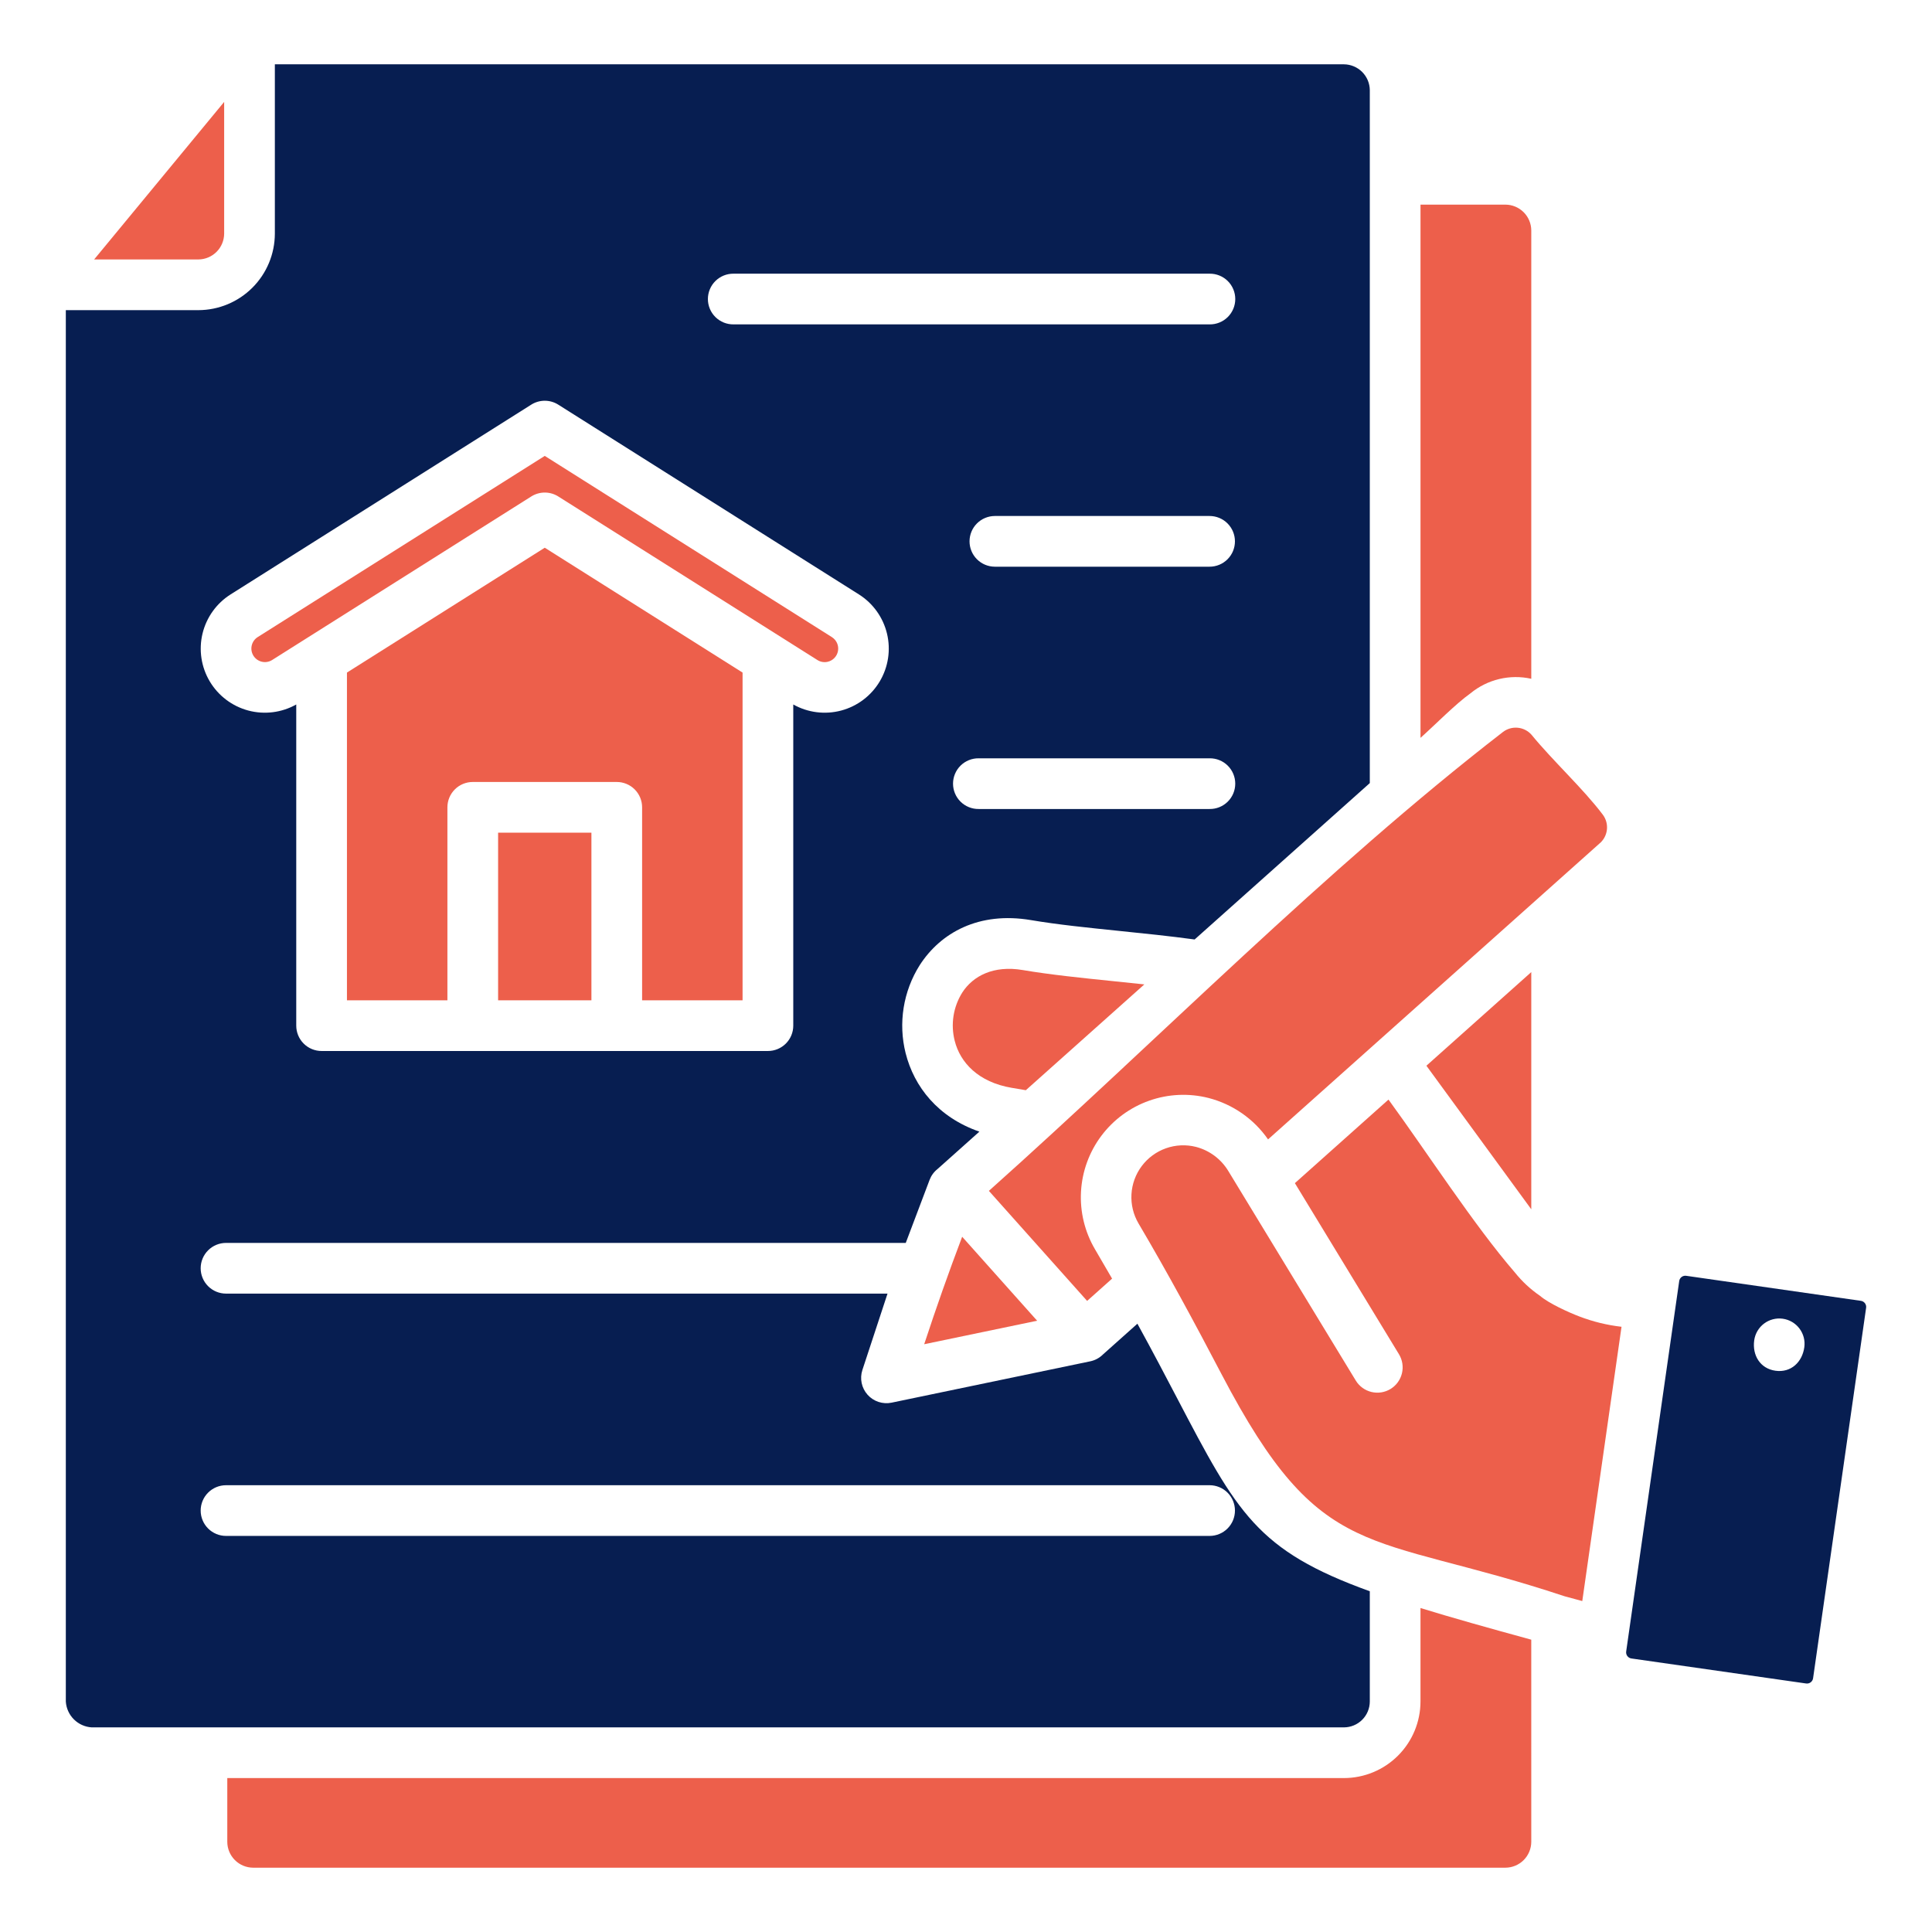 <svg width="512" height="512" viewBox="0 0 512 512" fill="none" xmlns="http://www.w3.org/2000/svg">
<path fill-rule="evenodd" clip-rule="evenodd" d="M292.299 358.943C291.377 359.867 290.205 360.5 288.926 360.764L236.27 371.723C235.12 371.96 233.927 371.89 232.811 371.521C231.696 371.153 230.696 370.497 229.914 369.621C229.131 368.744 228.592 367.678 228.351 366.528C228.11 365.378 228.175 364.185 228.54 363.068L235.201 342.82H59.899C58.118 342.82 56.409 342.112 55.149 340.852C53.889 339.592 53.181 337.884 53.181 336.102C53.181 334.32 53.889 332.611 55.149 331.352C56.409 330.092 58.118 329.384 59.899 329.384H240.035L246.346 312.696C246.774 311.554 247.506 310.551 248.463 309.796L259.549 299.896C248.575 296.096 242.235 287.996 239.995 279.08C239.013 275.147 238.837 271.057 239.478 267.054C240.119 263.052 241.563 259.22 243.724 255.791C249.279 247.159 259.414 241.501 273.236 243.841C280.275 245.033 288.221 245.841 296.456 246.687C303.133 247.37 309.995 248.072 316.59 248.972L363.012 207.528V23.887C362.994 22.078 362.268 20.349 360.989 19.069C359.71 17.79 357.98 17.063 356.171 17.045H72.839V61.916C72.829 67.29 70.689 72.442 66.888 76.242C63.088 80.042 57.937 82.182 52.562 82.193H17.443V450.933C17.557 452.71 18.314 454.385 19.573 455.643C20.832 456.902 22.507 457.659 24.284 457.772H356.171C357.982 457.762 359.716 457.039 360.997 455.758C362.278 454.478 363.002 452.744 363.012 450.933V421.701C333.081 410.895 327.912 401.034 311.886 370.416C308.909 364.729 305.527 358.268 301.424 350.797L292.303 358.94L292.299 358.943ZM259.363 214.393C258.474 214.404 257.592 214.238 256.767 213.905C255.943 213.573 255.193 213.08 254.56 212.455C253.928 211.83 253.425 211.086 253.083 210.265C252.74 209.445 252.563 208.565 252.563 207.675C252.563 206.786 252.74 205.906 253.083 205.086C253.425 204.265 253.928 203.521 254.56 202.896C255.193 202.271 255.943 201.778 256.767 201.446C257.592 201.113 258.474 200.947 259.363 200.958H320.554C321.443 200.947 322.326 201.113 323.15 201.446C323.975 201.778 324.725 202.271 325.358 202.896C325.99 203.521 326.492 204.265 326.835 205.086C327.178 205.906 327.354 206.786 327.354 207.675C327.354 208.565 327.178 209.445 326.835 210.265C326.492 211.086 325.99 211.83 325.358 212.455C324.725 213.08 323.975 213.573 323.15 213.905C322.326 214.238 321.443 214.404 320.554 214.393H259.363ZM263.655 150.18C261.874 150.18 260.165 149.472 258.905 148.212C257.645 146.952 256.937 145.244 256.937 143.462C256.937 141.68 257.645 139.971 258.905 138.712C260.165 137.452 261.874 136.744 263.655 136.744H320.555C322.337 136.744 324.046 137.452 325.306 138.712C326.566 139.971 327.273 141.68 327.273 143.462C327.273 145.244 326.566 146.952 325.306 148.212C324.046 149.472 322.337 150.18 320.555 150.18H263.655ZM194.399 85.965C193.51 85.976 192.628 85.81 191.803 85.477C190.979 85.145 190.229 84.651 189.596 84.027C188.964 83.402 188.461 82.658 188.119 81.837C187.776 81.017 187.599 80.136 187.599 79.247C187.599 78.358 187.776 77.478 188.119 76.658C188.461 75.837 188.964 75.093 189.596 74.468C190.229 73.843 190.979 73.35 191.803 73.017C192.628 72.685 193.51 72.519 194.399 72.53H320.558C321.447 72.519 322.33 72.685 323.154 73.017C323.979 73.35 324.729 73.843 325.362 74.468C325.994 75.093 326.496 75.837 326.839 76.658C327.182 77.478 327.358 78.358 327.358 79.247C327.358 80.136 327.182 81.017 326.839 81.837C326.496 82.658 325.994 83.402 325.362 84.027C324.729 84.651 323.979 85.145 323.154 85.477C322.33 85.81 321.447 85.976 320.558 85.965H194.399ZM59.899 407.034C58.118 407.034 56.409 406.326 55.149 405.066C53.889 403.806 53.181 402.098 53.181 400.316C53.181 398.534 53.889 396.825 55.149 395.566C56.409 394.306 58.118 393.598 59.899 393.598H320.558C322.34 393.598 324.049 394.306 325.309 395.566C326.569 396.825 327.276 398.534 327.276 400.316C327.276 402.098 326.569 403.806 325.309 405.066C324.049 406.326 322.34 407.034 320.558 407.034H59.899ZM210.224 186.694V271.809C210.224 272.691 210.051 273.565 209.713 274.38C209.375 275.195 208.88 275.935 208.257 276.559C207.633 277.183 206.892 277.677 206.077 278.015C205.262 278.352 204.389 278.526 203.506 278.526H85.227C84.345 278.526 83.472 278.352 82.657 278.015C81.841 277.677 81.101 277.183 80.477 276.559C79.853 275.935 79.358 275.195 79.021 274.38C78.683 273.565 78.509 272.691 78.509 271.809V186.694C74.647 188.865 70.09 189.442 65.809 188.301C61.528 187.16 57.862 184.391 55.593 180.586C53.325 176.78 52.632 172.239 53.664 167.93C54.696 163.622 57.371 159.887 61.117 157.522L140.667 107.313C141.742 106.601 143 106.215 144.289 106.201C145.578 106.186 146.843 106.543 147.934 107.23L227.614 157.522C231.361 159.887 234.035 163.622 235.067 167.93C236.099 172.239 235.407 176.78 233.138 180.586C230.869 184.391 227.204 187.16 222.923 188.301C218.642 189.442 214.084 188.865 210.222 186.694H210.224Z" fill="#071E51"/>
<path fill-rule="evenodd" clip-rule="evenodd" d="M271.854 288.917L303.263 260.877C300.514 260.577 297.787 260.3 295.092 260.024C286.576 259.153 278.358 258.313 271.033 257.072C263.316 255.766 257.854 258.618 255.009 263.04C253.825 264.925 253.037 267.031 252.693 269.231C252.349 271.43 252.457 273.676 253.009 275.832C254.458 281.597 259.289 286.791 268.085 288.28L271.854 288.917Z" fill="#ED5F4B"/>
<path fill-rule="evenodd" clip-rule="evenodd" d="M376.449 195.54C380.262 192.14 385.781 186.512 389.696 183.734C391.912 181.911 394.515 180.617 397.306 179.95C400.097 179.282 403.003 179.26 405.804 179.883V61.072C405.794 59.26 405.07 57.526 403.789 56.245C402.508 54.965 400.774 54.241 398.963 54.23H376.449V195.54Z" fill="#ED5F4B"/>
<path fill-rule="evenodd" clip-rule="evenodd" d="M405.804 257.615L378.012 282.427L405.804 320.473V257.615Z" fill="#ED5F4B"/>
<path fill-rule="evenodd" clip-rule="evenodd" d="M367.963 291.4L343.158 313.545L370.736 358.881C371.661 360.399 371.947 362.221 371.528 363.949C371.11 365.676 370.023 367.167 368.506 368.092C366.988 369.018 365.166 369.303 363.438 368.885C361.711 368.467 360.22 367.38 359.295 365.862L325.517 310.333C323.605 307.166 320.531 304.872 316.951 303.94C314.322 303.274 311.555 303.4 308.998 304.303C306.441 305.205 304.208 306.844 302.579 309.013C300.951 311.181 300.001 313.783 299.848 316.49C299.695 319.198 300.346 321.89 301.72 324.228C309.487 337.369 316.672 350.712 323.747 364.228C350.295 414.94 362.232 405.647 414.636 423.028L419.32 424.298L429.72 351.61C425.889 351.173 422.13 350.252 418.531 348.87C415.731 347.81 410.373 345.37 408.11 343.399C405.603 341.683 403.364 339.604 401.469 337.23C390.692 324.793 378.08 305.245 367.963 291.4Z" fill="#ED5F4B"/>
<path fill-rule="evenodd" clip-rule="evenodd" d="M336.049 301.952L423.784 223.625C424.919 222.717 425.655 221.403 425.838 219.961C426.02 218.52 425.635 217.064 424.763 215.902C419.584 209.026 411.592 201.714 405.813 194.654C404.876 193.626 403.587 192.985 402.201 192.857C400.816 192.73 399.432 193.125 398.322 193.965C351.076 230.491 307.148 275.344 262.064 315.593L288.099 344.757L294.714 338.851C293.282 336.355 291.773 333.762 290.186 331.071C287.469 326.453 286.179 321.134 286.478 315.784C286.777 310.435 288.651 305.293 291.866 301.006C295.08 296.719 299.491 293.479 304.542 291.694C309.594 289.908 315.061 289.656 320.255 290.971C326.667 292.617 332.273 296.514 336.049 301.952Z" fill="#ED5F4B"/>
<path fill-rule="evenodd" clip-rule="evenodd" d="M274.85 350.006L254.982 327.752C251.31 337.459 248.193 346.301 244.92 356.236L274.85 350.006Z" fill="#ED5F4B"/>
<path fill-rule="evenodd" clip-rule="evenodd" d="M430.957 437.646C430.924 437.86 430.933 438.079 430.985 438.289C431.037 438.5 431.131 438.698 431.26 438.871C431.39 439.045 431.553 439.192 431.74 439.302C431.926 439.412 432.133 439.484 432.348 439.513L478.619 446.137C478.833 446.171 479.052 446.161 479.263 446.109C479.473 446.057 479.671 445.964 479.845 445.835C480.019 445.705 480.165 445.542 480.275 445.355C480.385 445.169 480.457 444.962 480.486 444.747L494.537 346.602C494.571 346.387 494.562 346.169 494.51 345.958C494.458 345.747 494.365 345.549 494.235 345.375C494.106 345.201 493.943 345.054 493.756 344.944C493.569 344.834 493.362 344.762 493.147 344.733L446.875 338.102C446.661 338.068 446.442 338.078 446.232 338.13C446.021 338.181 445.823 338.275 445.649 338.404C445.476 338.534 445.329 338.697 445.219 338.883C445.109 339.07 445.037 339.277 445.008 339.492C440.322 372.208 435.638 404.924 430.957 437.642V437.646ZM464.885 355.195C465.006 354.323 465.297 353.483 465.742 352.724C466.187 351.965 466.777 351.3 467.479 350.769C468.18 350.238 468.98 349.85 469.832 349.628C470.683 349.406 471.57 349.353 472.442 349.474C473.314 349.594 474.153 349.885 474.913 350.33C475.672 350.775 476.336 351.366 476.868 352.067C477.399 352.769 477.787 353.569 478.009 354.42C478.231 355.272 478.284 356.159 478.163 357.031C477.618 360.962 474.645 363.831 470.535 363.263C466.425 362.695 464.34 359.124 464.885 355.195Z" fill="#071E51"/>
<path fill-rule="evenodd" clip-rule="evenodd" d="M405.799 434.53C394.322 431.393 384.658 428.674 376.444 426.146V450.934C376.433 456.308 374.293 461.458 370.492 465.258C366.692 469.058 361.541 471.197 356.167 471.208H60.234V488.117C60.244 489.929 60.968 491.663 62.249 492.943C63.53 494.224 65.264 494.948 67.075 494.957H398.962C400.774 494.948 402.508 494.224 403.789 492.943C405.069 491.663 405.793 489.929 405.803 488.117L405.799 434.53Z" fill="#ED5F4B"/>
<path fill-rule="evenodd" clip-rule="evenodd" d="M118.567 265.091V213.95C118.567 212.169 119.275 210.46 120.535 209.2C121.795 207.94 123.504 207.232 125.285 207.232H163.448C165.23 207.232 166.939 207.94 168.199 209.2C169.459 210.46 170.166 212.169 170.166 213.95V265.091H196.788V178.239L144.367 145.152L91.945 178.239V265.091H118.567Z" fill="#ED5F4B"/>
<path d="M132.004 220.668H156.732V265.091H132.004V220.668Z" fill="#ED5F4B"/>
<path fill-rule="evenodd" clip-rule="evenodd" d="M216.632 174.922C217.033 175.174 217.48 175.343 217.946 175.422C218.413 175.5 218.891 175.486 219.352 175.379C220.04 175.22 220.666 174.861 221.151 174.347C221.636 173.834 221.959 173.188 222.079 172.492C222.2 171.796 222.112 171.08 221.827 170.433C221.542 169.787 221.073 169.238 220.478 168.857L144.367 120.818L68.255 168.857C67.461 169.372 66.902 170.179 66.7 171.104C66.498 172.028 66.669 172.995 67.176 173.794C67.682 174.593 68.484 175.159 69.406 175.371C70.328 175.582 71.297 175.421 72.101 174.922L140.801 131.562C141.892 130.875 143.158 130.518 144.447 130.532C145.736 130.547 146.994 130.933 148.069 131.644C170.922 146.071 193.776 160.497 216.632 174.922Z" fill="#ED5F4B"/>
<path fill-rule="evenodd" clip-rule="evenodd" d="M24.947 68.757H52.562C54.374 68.747 56.108 68.024 57.389 66.743C58.67 65.462 59.395 63.727 59.404 61.916V27.008L24.947 68.757Z" fill="#ED5F4B"/>
</svg>
